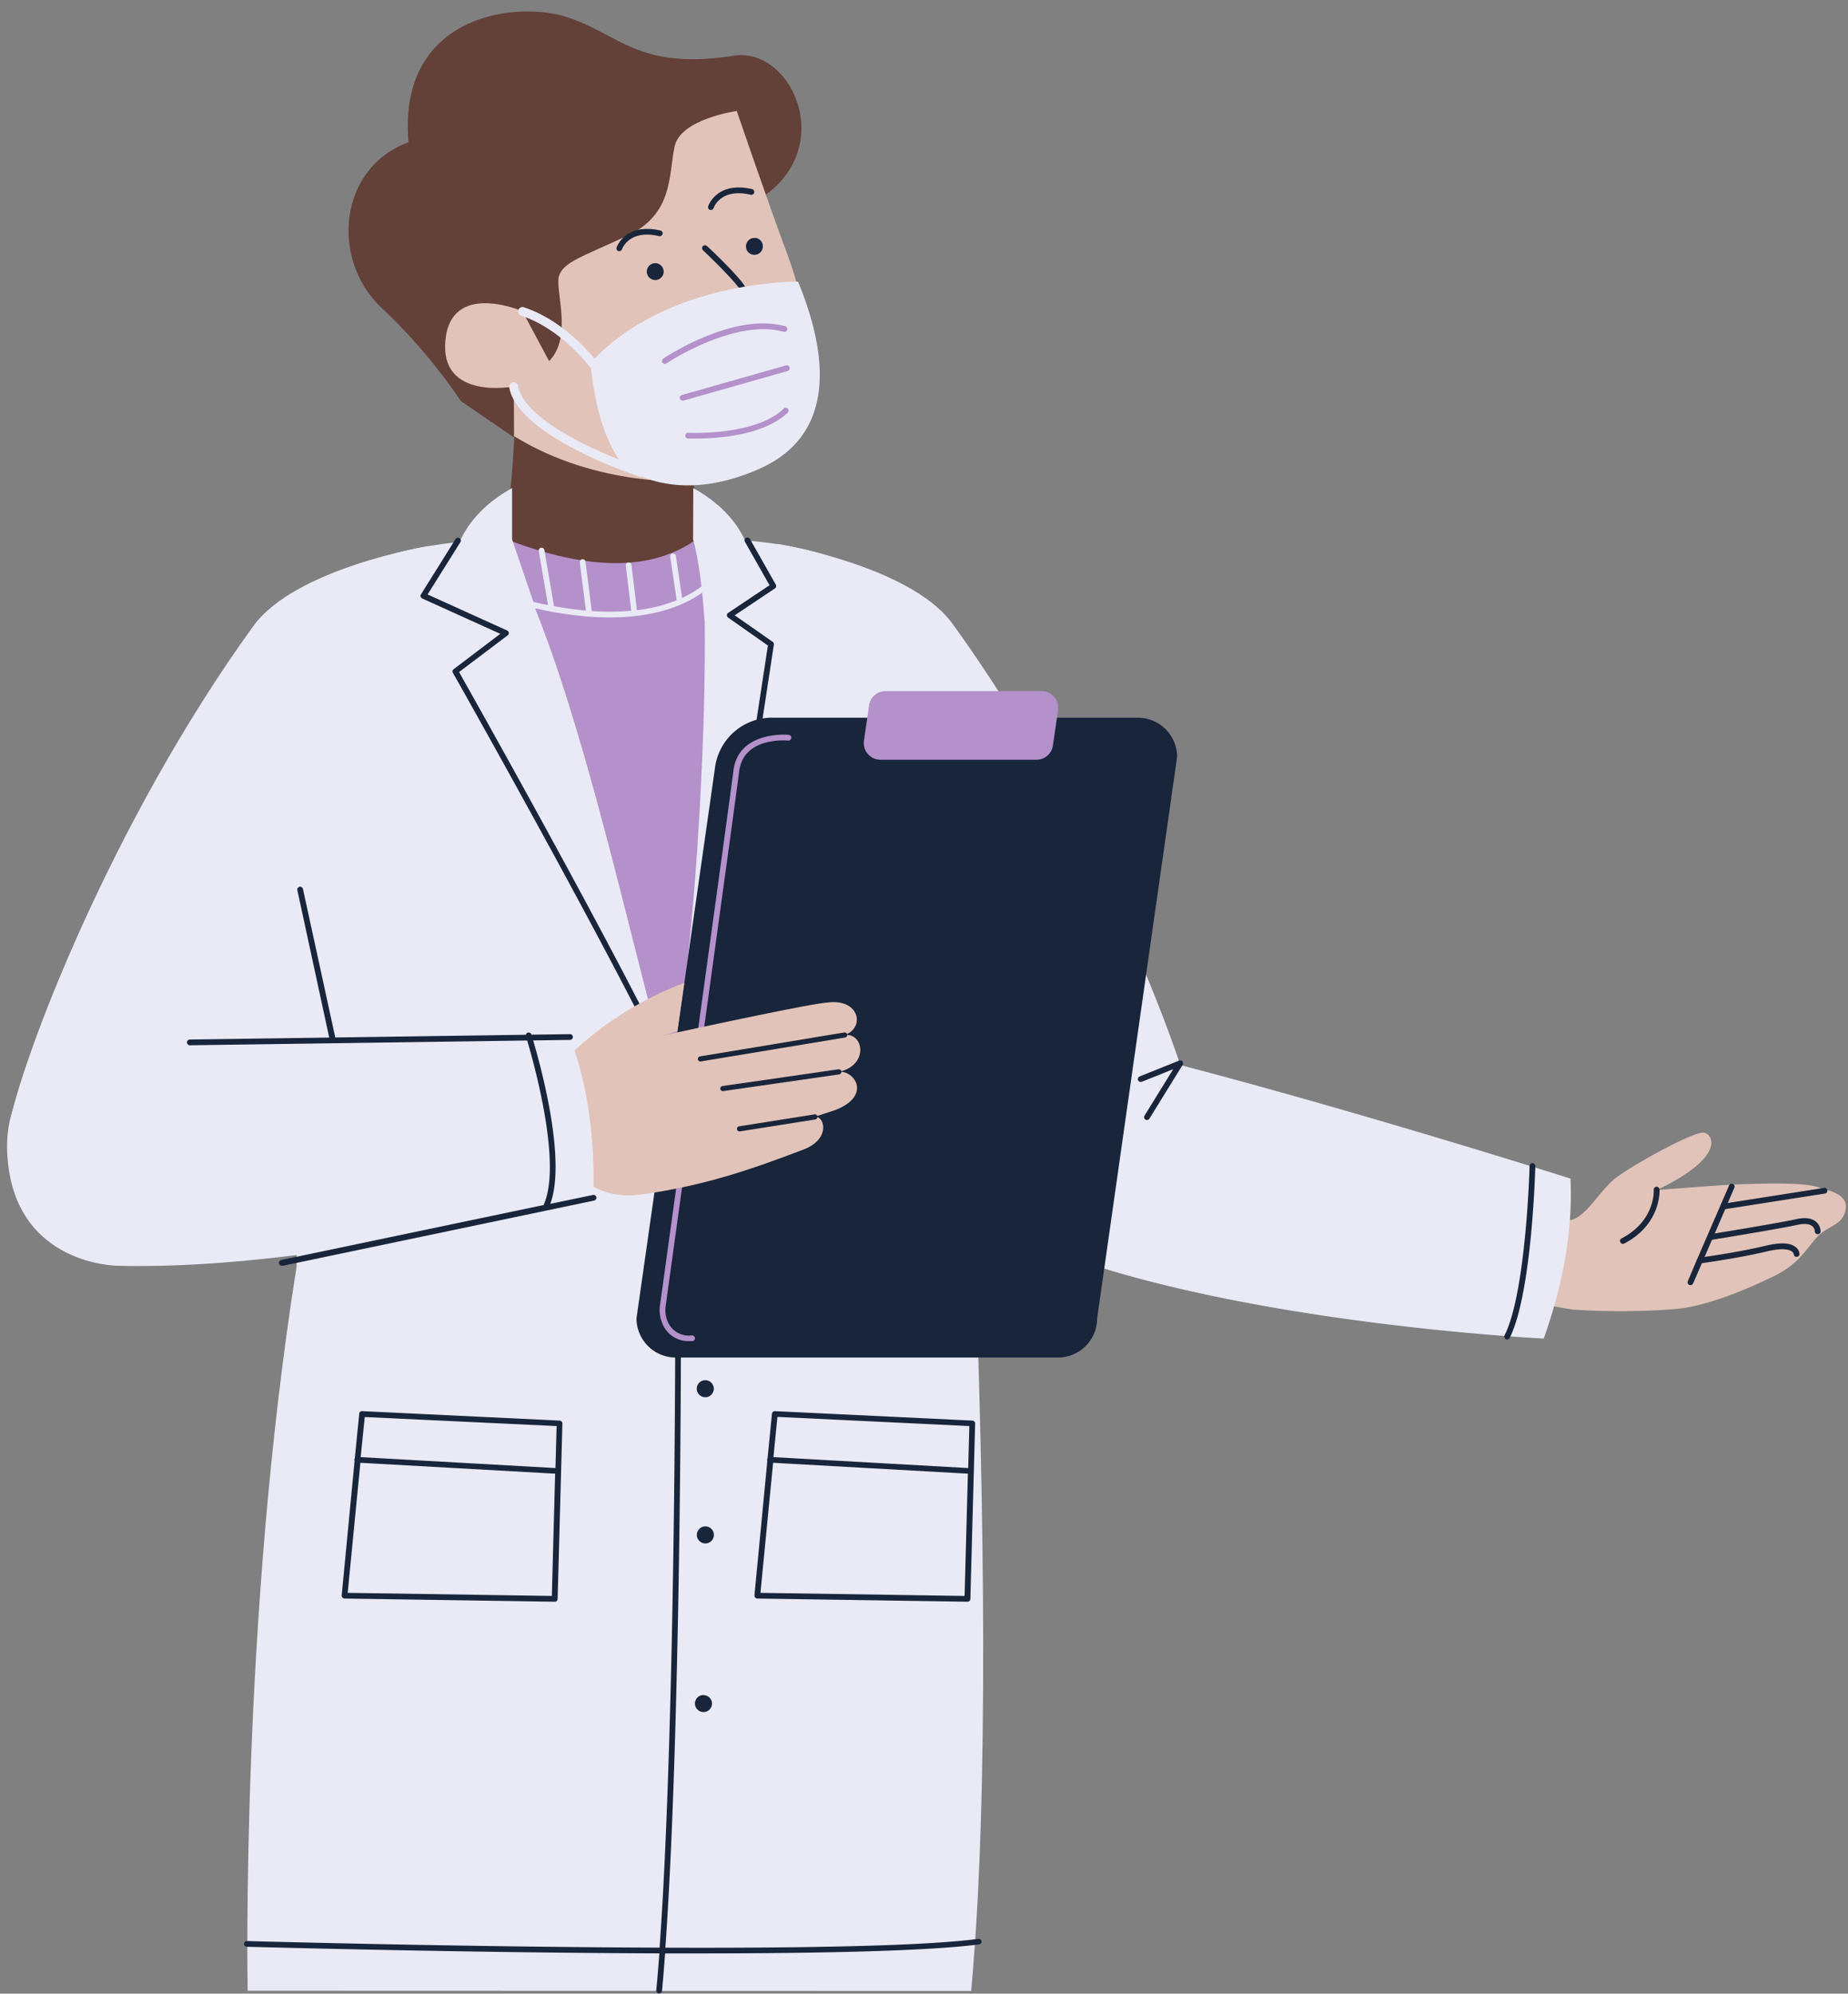 <?xml version="1.0" encoding="UTF-8" standalone="no"?><svg xmlns="http://www.w3.org/2000/svg" xmlns:xlink="http://www.w3.org/1999/xlink" fill="#000000" height="451.4" preserveAspectRatio="xMidYMid meet" version="1" viewBox="-1.6 -2.6 418.5 451.4" width="418.5" zoomAndPan="magnify"><rect x="-1.6" y="-2.6" width="418.5" height="451.4" fill="#808080" stroke="none"/><g data-name="Layer 3"><g id="change1_1"><path d="M260.33,242.74s27.28,14.21,32.85,16,57.72,15.55,61,14.88,6.47-6.46,9.71-9.18,18.11-11,20.37-10.58,4.81,5.61-10.68,13c0,0,14.56-1.18,18.46-1.3s16.21-.66,18.76.94c.07.14,6.1.8,5.61,4.5s-3.7,3.82-6.13,6.12-4,6.22-10.06,9.18-14.95,6.73-22,7.45a155.14,155.14,0,0,1-23.53.16c-5.08-.47-48.47-10.45-54.83-10.08s-26.14-3-35-7.19c-10.62-5.05-47.63-5.39-47.63-5.39S260.49,242.23,260.33,242.74Z" fill="#e1c3b9"/></g><g id="change2_1"><path d="M102.78,88.23a124.7,124.7,0,0,0-18-21.16C73.23,56.18,75,35.47,90.92,29.6,88.39.92,115.05-2.62,127,1.34s16,12,37.56,8.68c15.73-2.46,27.62,30.82-7.72,37.49l-38,51.68Z" fill="#634038"/></g><g id="change1_2"><path d="M122.75,79.15c5.45-5.46,1.25-16.21,2.25-19.3s5-4.22,15.49-9.09,9.32-14,10.69-20.23,14.07-8,14.07-8,7.41,21.7,11.57,32.77,7.71,30.07.73,40.47-22.38,10.54-22.38,10.54c-2.51,7.72,5.82,16.06,5.82,16.06l11.06,1.29s-6.55,14.94-21.24,20-32.27-6.32-32.27-6.32c.59-5.06-6.34-14-6.34-14,3.42-7.3,2.5-38.42,2.5-38.42S98,88.12,99.26,74.48s17.44-6.62,17.44-6.62Z" fill="#e1c3b9"/></g><g id="change3_1"><path d="M160,79.33a19.53,19.53,0,0,1-8.09-1.8.57.57,0,0,1-.25-.78.58.58,0,0,1,.78-.24c.39.2,9.82,4.94,17.56-2.28a.59.59,0,0,1,.82,0,.58.58,0,0,1,0,.82A15.41,15.41,0,0,1,160,79.33Z" fill="#18253b"/></g><g id="change3_2"><path d="M159.51,85.65a7.94,7.94,0,0,1-.84,0,.57.57,0,0,1-.53-.62.59.59,0,0,1,.62-.53c.06,0,5.72.41,9.09-2.79a.58.58,0,0,1,.82,0,.57.57,0,0,1,0,.82C165.69,85.33,161.34,85.65,159.51,85.65Z" fill="#18253b"/></g><g id="change3_3"><path d="M146.82,79.54a.58.58,0,0,1-.58-.57c-.17-6.41,6.15-7.8,6.22-7.81a.58.58,0,0,1,.68.44.59.59,0,0,1-.45.69c-.22,0-5.44,1.22-5.3,6.65a.58.58,0,0,1-.56.6Z" fill="#18253b"/></g><g id="change3_4"><path d="M167,62.1c1.68,2.69-3.35,7.34-3.93,7.86a.6.6,0,0,1-.43.17.67.67,0,0,1-.49-.21.66.66,0,0,1,0-.92c1.58-1.43,4.57-4.82,3.7-6.21-1.38-2.21-8.2-8.69-8.27-8.75a.65.65,0,0,1,0-.92.66.66,0,0,1,.92,0C158.84,53.36,165.56,59.75,167,62.1ZM159.2,44.93l.2,0a.65.65,0,0,0,.62-.44c.06-.19,1.61-4.57,8.4-3a.66.66,0,0,0,.78-.49.65.65,0,0,0-.49-.78c-8-1.84-9.91,3.79-9.92,3.85A.65.65,0,0,0,159.2,44.93Zm-11.53,5.93a.65.65,0,0,0,.29-1.27c-8-1.83-9.91,3.8-9.92,3.86a.64.64,0,0,0,.41.81l.2,0a.65.65,0,0,0,.62-.44C139.34,53.66,140.88,49.29,147.67,50.86ZM147,57a1.91,1.91,0,1,0,1.68,2.12A1.91,1.91,0,0,0,147,57Zm22.46-5.71a1.91,1.91,0,1,0,1.68,2.12A1.92,1.92,0,0,0,169.49,51.26Z" fill="#18253b"/></g><g id="change3_5"><path d="M175,68.72a.59.59,0,0,1-.52-.31A7.06,7.06,0,0,0,167,64.77a.58.58,0,0,1-.22-1.13c.06,0,5.93-1.09,8.71,4.23a.57.57,0,0,1-.24.78A.48.48,0,0,1,175,68.72Z" fill="#18253b"/></g><g id="change2_2"><path d="M155.17,106.33c3.05,10.09,7.93,15.74,7.93,15.74l9,1.61s-6.55,14.94-21.24,20-32.27-6.32-32.27-6.32c.59-5.06-7.11-14.22-7.11-14.22,1.72-3.67,3.36-21.82,3.32-27C133.79,107.92,155.17,106.33,155.17,106.33Z" fill="#634038"/></g><g id="change4_1"><path d="M95.36,121.05s7.76,8.79,11,11.26c16.62,12.56,15.56,31.61,7.54,44L47.39,264.79l-.09.13C38.24,280.37,25.79,281.33,20.87,281c-8.22-.5-4.44-4.06-8-11.26C8.71,259-.33,261.31,4.41,250.21l-4.1,2.68c2.86-15.62,23.4-69.41,55.39-113.64C65.19,126,95.36,121.05,95.36,121.05Z" fill="#e9eaf6"/></g><g id="change4_2"><path d="M348,300.48s-63.78-3.12-107.11-18.33c0,0-10.33-3.31-15-13a39.93,39.93,0,0,1-3.19-4.69l-.09-.13L156,175.82c-8-12.39-9.08-31.44,7.54-44,3.27-2.47,11-11.25,11-11.25s30.17,4.92,39.66,18.19c25.5,35.26,43.71,76.56,51.5,99.79,42.08,11,88.36,25.71,88.36,25.71C354.6,276.26,352.29,288.35,348,300.48Z" fill="#e9eaf6"/></g><g id="change5_1"><path d="M155.41,120,169,121.72c-.51,146.19-16.44,199.15-64.08-1.09l9.42-.64C130.63,126,144.78,127.06,155.41,120Z" fill="#b491ca"/></g><g id="change4_3"><path d="M54.49,448.14s-1.67-84.08,11.07-163.89c.72-57.88-7.87-95-5.34-127.34,1.81-23.23,11.24-25.51,11.3-26.22,14.14-11.78,40.77-11,40.77-11,16.09,28,28.68,91.14,37.94,122.8,6.13-31.72,9.39-95.34,7-122.93,0,0,50.86-3.06,57,32.71-.7,32.27,12.31,206.42,4.1,295.92Z" fill="#e9eaf6"/></g><g id="change4_4"><path d="M114.36,119.51l5.39,15.81L102.51,120c2.18-4.75,6-8.83,11.85-12.09Zm41,0c1.36,5,2.12,11.52,2.61,18.72L167.25,120c-2.18-4.75-6-8.83-11.85-12.09Z" fill="#e9eaf6"/></g><g id="change3_6"><path d="M173.86,130.65l-9.08,6.07,8.6,6a.65.65,0,0,1,.27.63L156.84,253.62a.64.64,0,0,1-.58.55h-.06a.65.65,0,0,1-.61-.43c-7.41-20.46-54.16-103.21-54.63-104a.64.64,0,0,1,.18-.83l10.56-8-17.68-8a.7.7,0,0,1-.36-.41.66.66,0,0,1,.08-.53l7.84-12.54a.65.65,0,0,1,1.1.69L95.23,132l18,8.15a.63.63,0,0,1,.38.52.64.64,0,0,1-.25.59l-11,8.3c3.78,6.71,44.28,78.68,53.54,101.45L172.3,143.56l-9-6.32a.64.64,0,0,1,0-1.07l9.37-6.26-5.57-9.84a.64.64,0,0,1,.24-.88.65.65,0,0,1,.89.24l5.87,10.36A.64.64,0,0,1,173.86,130.65Z" fill="#18253b"/></g><g id="change3_7"><path d="M160.05,311.83a1.93,1.93,0,1,1-1.93-1.93A1.94,1.94,0,0,1,160.05,311.83ZM158.14,343a1.93,1.93,0,1,0,1.93,1.93A1.93,1.93,0,0,0,158.14,343Zm-.43,38.18a1.93,1.93,0,1,0,1.93,1.93A1.93,1.93,0,0,0,157.71,381.21Z" fill="#18253b"/></g><g id="change3_8"><path d="M74.37,236.47a.64.64,0,0,1-.63-.51l-8-37a.65.65,0,1,1,1.27-.28l8.05,37a.67.67,0,0,1-.5.78Z" fill="#18253b"/></g><g id="change3_9"><path d="M238,304.77h-86.6a8.89,8.89,0,0,1-8.86-8.87l17.83-125a13,13,0,0,1,13.2-11h82.53a8.89,8.89,0,0,1,8.87,8.86L246.86,295.9A8.89,8.89,0,0,1,238,304.77Z" fill="#18253b"/></g><g id="change5_2"><path d="M233.12,169.42H197.78a3.78,3.78,0,0,1-3.73-4.31l1.16-8a3.76,3.76,0,0,1,3.72-3.23h35.35a3.77,3.77,0,0,1,3.72,4.31l-1.15,8A3.76,3.76,0,0,1,233.12,169.42Z" fill="#b491ca"/></g><g id="change5_3"><path d="M154.62,301.05a6.34,6.34,0,0,1-5.87-3.25,7.77,7.77,0,0,1-.87-5l.06-.42c4.68-33.85,15.66-113.35,16.56-120.52,1.14-9.11,12.4-8.09,12.51-8.08a.64.64,0,0,1,.58.71.64.64,0,0,1-.71.58c-.41,0-10.11-.9-11.09,7-.9,7.18-11.89,86.69-16.57,120.54l-.06.42a6.49,6.49,0,0,0,.72,4.15,5.18,5.18,0,0,0,5.21,2.58.64.64,0,0,1,.68.61.65.65,0,0,1-.61.69Z" fill="#b491ca"/></g><g id="change1_3"><path d="M130.33,264.11s4,4.85,12.89,3.8c14.79-2,25.49-5.82,36.84-10.12,6.69-2.37,5-7.84,2.89-7.5-1,.25,3.68-1.23,4.63-1.56,8.28-3.25,4.33-9,.79-8.65,6.79-1.41,5.71-8.9,1.27-8.33,4.74-1.54,3.47-8.36-3.86-7.35-4.1.21-37.27,7.47-37.27,7.47l3.3-1,1.56-10.93a76.13,76.13,0,0,0-25.47,15.88,12.7,12.7,0,0,0-3,4.48Z" fill="#e1c3b9"/></g><g id="change4_5"><path d="M132.77,268.54S71.11,285.16,25.21,284c0,0-23.47.06-25.13-24.78s24.17-23.65,24.17-23.65h0c45.78-3.16,103.23-3.36,103.23-3.36C131.65,243.46,133.16,255.67,132.77,268.54Z" fill="#e9eaf6"/></g><g id="change3_10"><path d="M157,237.74a.58.58,0,0,1-.09-1.15l32.63-5.41a.58.58,0,1,1,.19,1.14l-32.63,5.41Z" fill="#18253b"/></g><g id="change3_11"><path d="M162.1,244.45a.58.58,0,0,1-.57-.5.57.57,0,0,1,.49-.65l26.26-3.79a.58.58,0,0,1,.17,1.15l-26.27,3.78Z" fill="#18253b"/></g><g id="change3_12"><path d="M165.86,253.57a.58.58,0,0,1-.09-1.15l17.09-2.7a.56.56,0,0,1,.65.48.58.58,0,0,1-.47.66L166,253.56Z" fill="#18253b"/></g><g id="change3_13"><path d="M374.22,266.76c0,.32.35,7.86-8,12.2a.66.66,0,0,1-.88-.28.65.65,0,0,1,.28-.88c7.57-3.93,7.31-10.69,7.29-11a.66.66,0,0,1,.62-.69A.65.65,0,0,1,374.22,266.76Zm37.21-.39-21.76,3.41,1.49-3.46a.64.64,0,0,0-.34-.85.65.65,0,0,0-.85.34l-7.18,16.57a.62.62,0,0,0-.16.37l-2,4.73a.64.64,0,0,0,.59.9.65.65,0,0,0,.6-.39l2-4.59c1.76-.24,8.8-1.25,14.72-2.66,3.68-.88,5.11-.37,5.64,0a1,1,0,0,1,.43.61.66.66,0,0,0,.66.62.64.64,0,0,0,.64-.66,2.14,2.14,0,0,0-.88-1.56c-1.25-1-3.53-1.07-6.8-.29-5.21,1.25-11.29,2.17-13.81,2.53l1.68-3.88c1.61-.26,14.93-2.43,19.38-3.39,1.52-.33,2.67-.23,3.31.29a1.65,1.65,0,0,1,.6,1.19.65.65,0,0,0,1.3,0,3,3,0,0,0-1.06-2.2c-1-.8-2.47-1-4.42-.56-4,.86-15.12,2.69-18.49,3.24l2.38-5.51,22.58-3.53a.65.65,0,1,0-.2-1.29ZM220,436.39c-12.6,1.68-41.07,2.11-70.92,2,3.45-48.16,3.52-135.13,3.52-136.07a.65.65,0,1,0-1.3,0c0,.94-.07,88-3.53,136.06-45-.15-92.66-1.47-93.46-1.49h0a.65.65,0,0,0,0,1.3c.8,0,48.39,1.34,93.41,1.49-.22,3-.45,5.74-.7,8.35a.66.66,0,0,0,.59.71h.06a.66.66,0,0,0,.65-.59c.25-2.64.48-5.48.7-8.46H156c27.29,0,52.47-.5,64.14-2.05a.65.65,0,0,0,.55-.73A.64.64,0,0,0,220,436.39ZM121.53,270.16a.22.22,0,0,0,0,.08L62.17,282.67A.65.65,0,0,0,62.3,284l.13,0,70.48-14.76a.65.65,0,1,0-.27-1.27l-9.62,2c3.7-10-2.21-31.34-3.88-37l8.35-.12a.66.66,0,0,0,.64-.66.63.63,0,0,0-.66-.64l-8.73.12,0-.06a.65.65,0,0,0-1.25.08l-76.1,1.08a.66.66,0,0,0-.65.65.66.66,0,0,0,.65.65h0l76.4-1.08C119.27,238,125.71,260.89,121.53,270.16ZM75.78,358.63l2.92-30.45a.68.68,0,0,1-.06-.29.61.61,0,0,1,.11-.29l1-10.1a.63.63,0,0,1,.68-.59l44.71,2.14a.66.66,0,0,1,.62.67l-1.08,39.71a.64.64,0,0,1-.64.63h0l-47.58-.72a.68.68,0,0,1-.48-.21A.66.66,0,0,1,75.78,358.63Zm4.3-31.31,44,2.47a.35.35,0,0,1,.11,0l.26-9.5L81,318.24Zm-2.94,30.73,46.23.7.75-27.69a.45.45,0,0,1-.11,0h0l-44-2.46Zm92.11.58,2.92-30.45a.68.68,0,0,1-.06-.29.61.61,0,0,1,.11-.29l1-10.1a.64.64,0,0,1,.68-.59l44.71,2.14a.66.66,0,0,1,.62.67l-1.08,39.71a.64.64,0,0,1-.65.63h0l-47.58-.72a.64.64,0,0,1-.47-.21A.67.67,0,0,1,169.25,358.63Zm4.3-31.31,44,2.47a.35.35,0,0,1,.11,0l.26-9.5-43.46-2.08Zm-2.94,30.73,46.23.7.75-27.69a.45.45,0,0,1-.11,0h0l-44-2.46Zm174.83-97.3h0a.65.65,0,0,0-.65.63c0,.29-.77,28.59-5.66,38.36a.65.65,0,0,0,.29.87.62.62,0,0,0,.29.07.64.64,0,0,0,.58-.36c5-10,5.77-37.73,5.8-38.91A.65.65,0,0,0,345.44,260.75Zm-80-23.21-8.95,3.58a.65.65,0,0,0,.49,1.21l7.11-2.85L257.59,250a.65.65,0,0,0,.21.89.63.63,0,0,0,.34.1.65.65,0,0,0,.56-.31l7.51-12.16a.65.65,0,0,0,0-.76A.66.66,0,0,0,265.42,237.54Z" fill="#18253b"/></g><g id="change4_6"><path d="M170.15,103.65c-12.59,5.49-21.55,3.67-26.34,1.68a1.46,1.46,0,0,1-.22,0,.84.84,0,0,1-.31,0c-1.12-.36-27.51-9.11-29.56-20.19a1,1,0,0,1,2-.36c1.31,7.1,15.06,13.55,22.87,16.67-4.66-6.89-6-16.88-6.29-20.58-2.76-3.48-8.42-9.54-15.89-12a1,1,0,0,1-.63-1.26,1,1,0,0,1,1.26-.64c7.32,2.45,12.87,7.91,16,11.64,17.34-17.87,46.09-17.43,46.09-17.43C184.53,74.3,189.68,95.13,170.15,103.65Z" fill="#e9eaf6"/></g><g id="change5_4"><path d="M149.32,79.68a.61.61,0,0,1-.36.11.65.65,0,0,1-.54-.28.67.67,0,0,1,.17-.91c.65-.43,15.94-10.59,27.64-7.33a.66.66,0,0,1,.45.8.65.65,0,0,1-.8.46C164.77,69.42,149.47,79.58,149.32,79.68Zm27.89.9a.64.64,0,0,0-.8-.45L152.8,86.84a.65.65,0,0,0-.45.8.66.66,0,0,0,.63.47l.18,0,23.61-6.71A.65.65,0,0,0,177.21,80.58Zm-1.34,9.36c-6.43,6.17-21.37,5.47-21.52,5.46a.65.65,0,1,0-.06,1.29c.12,0,.77,0,1.8,0,4.31,0,15.16-.55,20.68-5.85a.65.65,0,1,0-.9-.94Z" fill="#b491ca"/></g><g id="change4_7"><path d="M160.52,129c-5.4,5.4-13.66,8.2-24.06,8.2-1.59,0-3.23-.06-4.91-.2a80.42,80.42,0,0,1-17.46-3.38.64.64,0,0,1-.41-.82.65.65,0,0,1,.82-.41,73.4,73.4,0,0,0,8,2l-2.1-12.25a.65.65,0,0,1,1.28-.22l2.18,12.73c2.18.4,4.63.75,7.22,1l-1.38-10.9a.65.65,0,0,1,.56-.73.65.65,0,0,1,.73.56l1.42,11.17a55.72,55.72,0,0,0,8.94-.07l-1.23-10.19a.65.65,0,0,1,.56-.73.67.67,0,0,1,.73.57l1.23,10.22a35.25,35.25,0,0,0,9-2.23l-1.46-9.86a.64.64,0,0,1,.54-.74.65.65,0,0,1,.74.55l1.41,9.51a23.66,23.66,0,0,0,6.79-4.67.65.65,0,1,1,.92.92Z" fill="#e9eaf6"/></g></g></svg>